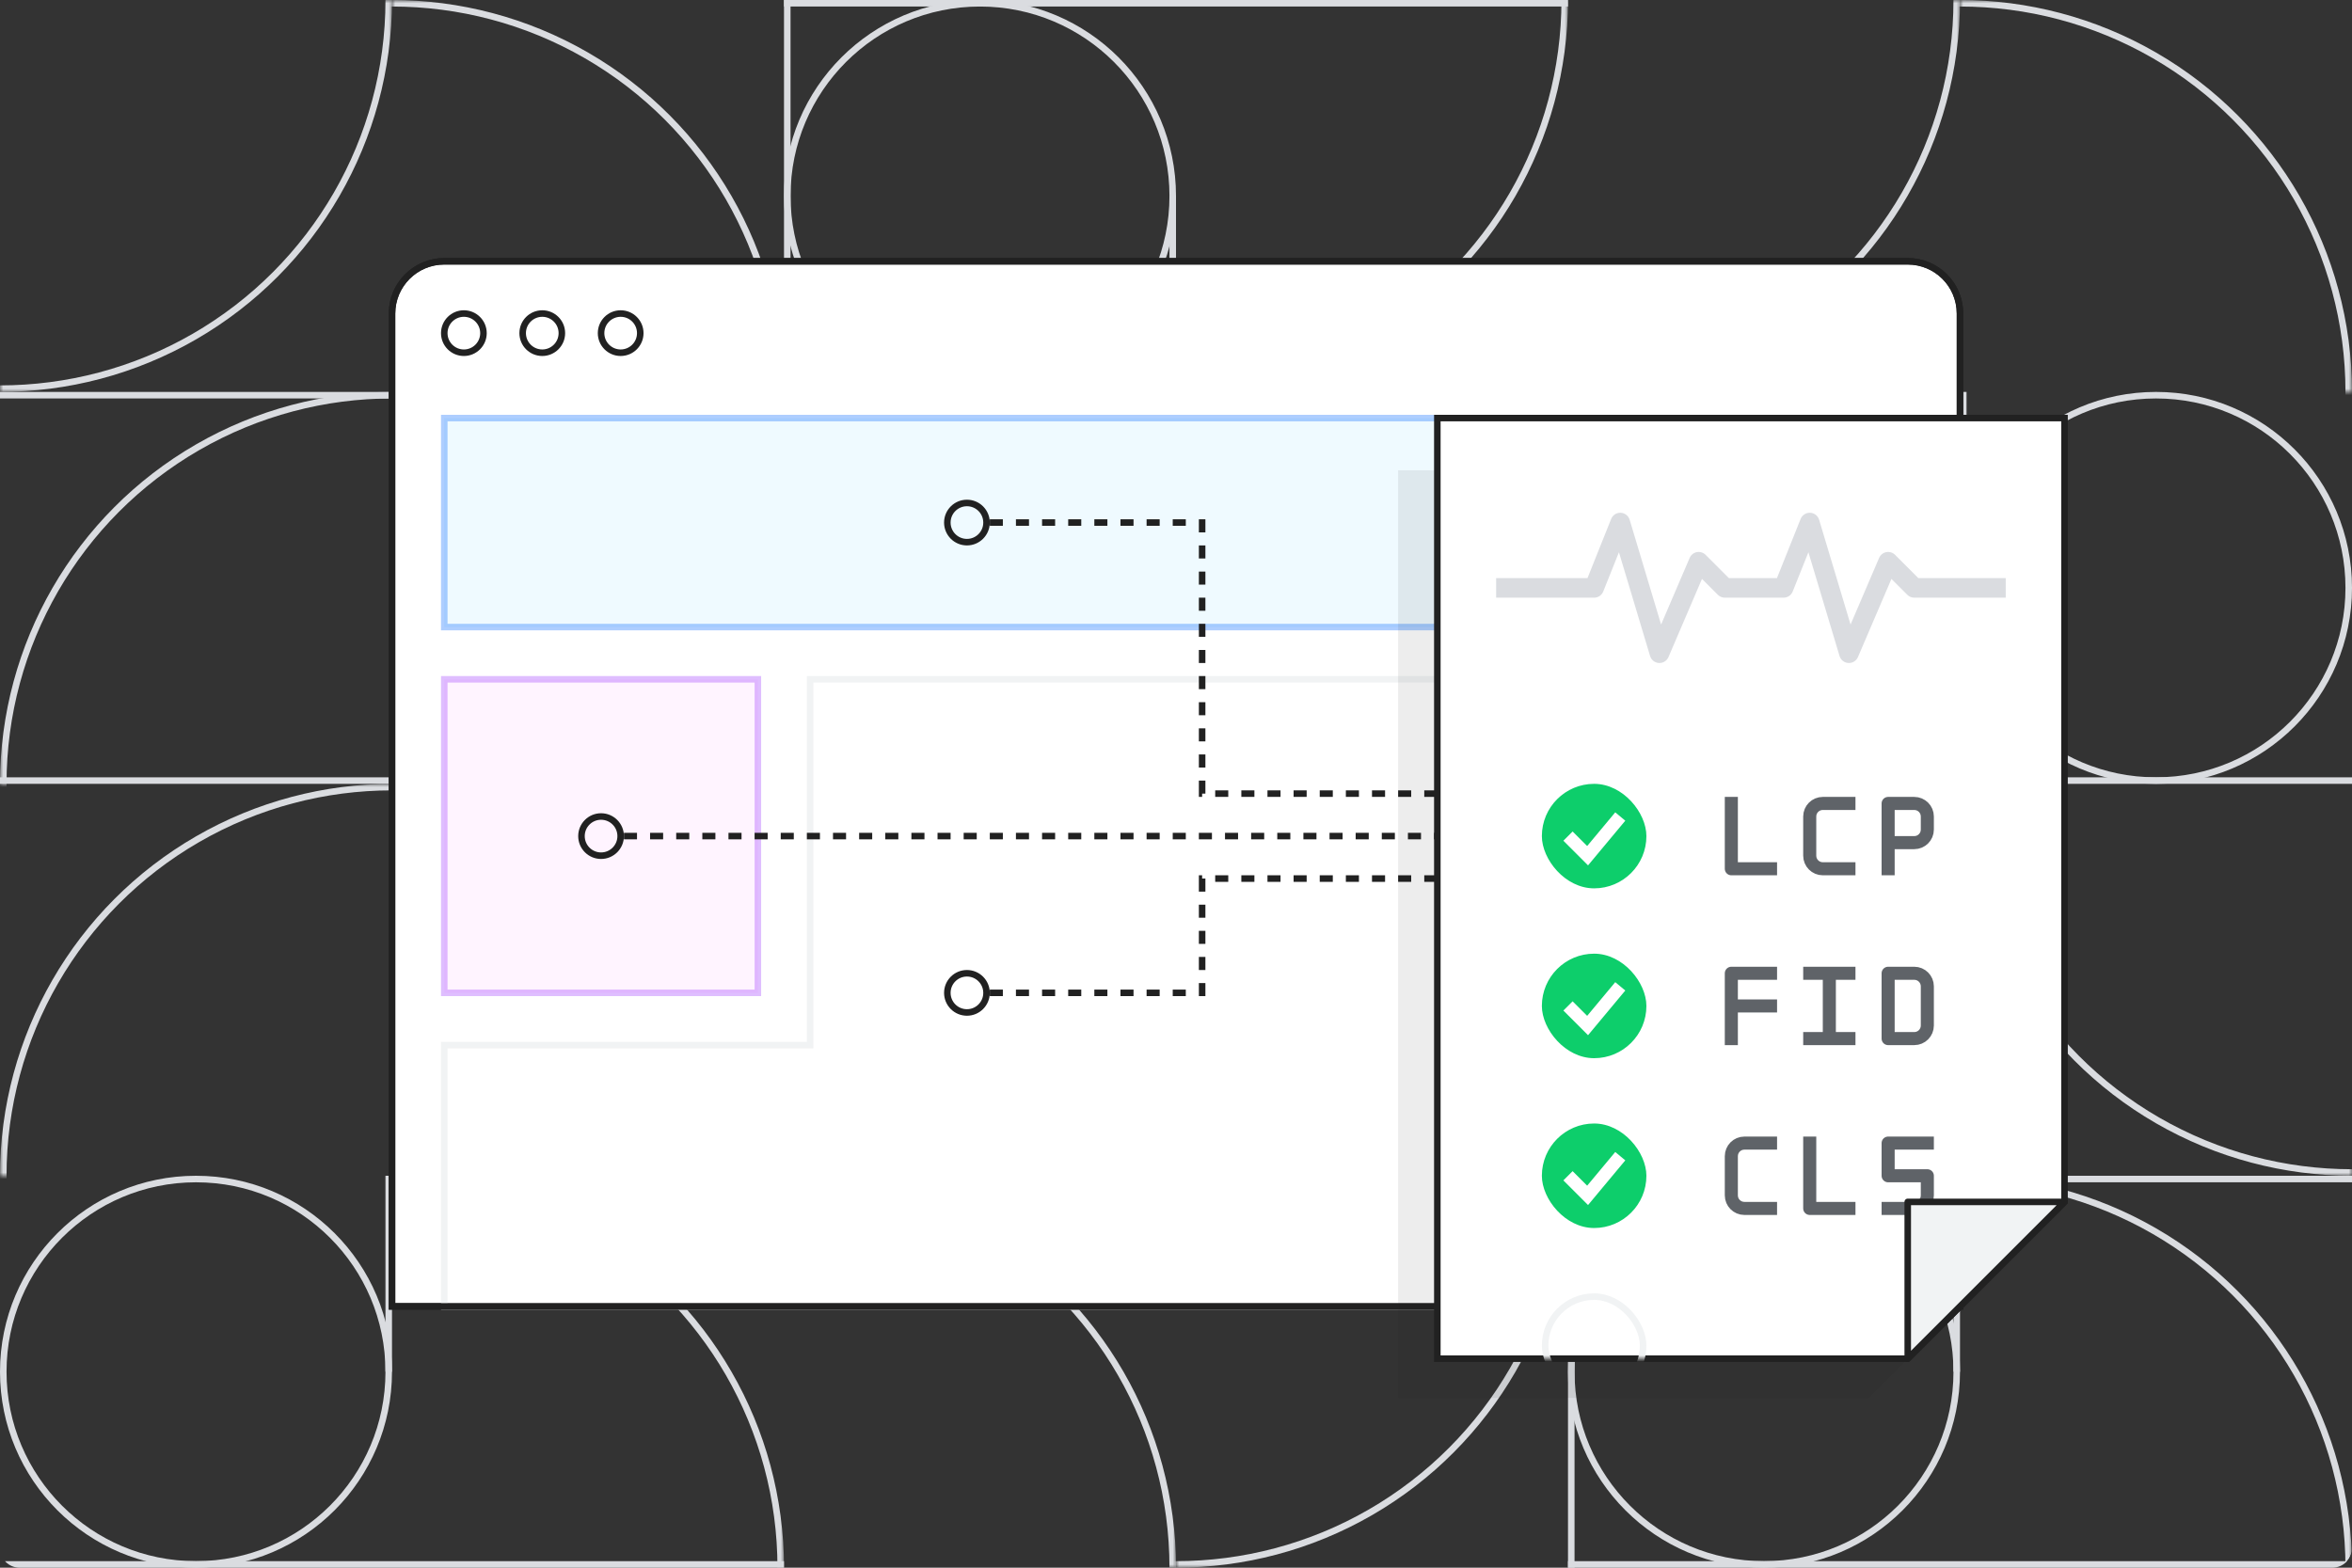 <svg width="360" height="240" viewBox="0 0 360 240" fill="none" xmlns="http://www.w3.org/2000/svg">
<rect x="0" y="0" width="360" height="240" fill="#333333" stroke="none"/>
<g clip-path="url(#clip0)">
<line x1="60.5" y1="60.5" x2="60.5" y2="89.5" stroke="#DADCE0" stroke-linecap="square"/>
<line x1="0.5" y1="60.5" x2="59.5" y2="60.5" stroke="#DADCE0" stroke-linecap="square"/>
<line x1="0.5" y1="119.5" x2="119.5" y2="119.5" stroke="#DADCE0" stroke-linecap="square"/>
<line x1="120.5" y1="0.5" x2="120.5" y2="59.5" stroke="#DADCE0" stroke-linecap="square"/>
<mask id="mask0" style="mask-type:alpha" maskUnits="userSpaceOnUse" x="0" y="0" width="60" height="60">
<rect width="60" height="60" fill="#C4C4C4"/>
</mask>
<g mask="url(#mask0)">
<circle r="59.5" stroke="#DADCE0"/>
</g>
<mask id="mask1" style="mask-type:alpha" maskUnits="userSpaceOnUse" x="60" y="0" width="60" height="60">
<rect x="60" width="60" height="60" fill="#C4C4C4"/>
</mask>
<g mask="url(#mask1)">
<circle cx="60" cy="60" r="59.5" stroke="#DADCE0"/>
</g>
<mask id="mask2" style="mask-type:alpha" maskUnits="userSpaceOnUse" x="0" y="60" width="60" height="60">
<rect y="60" width="60" height="60" fill="#C4C4C4"/>
</mask>
<g mask="url(#mask2)">
<circle cx="60" cy="120" r="59.5" stroke="#DADCE0"/>
</g>
<circle cx="90" cy="90" r="29.5" stroke="#DADCE0"/>
<line x1="179.5" y1="59.5" x2="179.5" y2="30.5" stroke="#DADCE0" stroke-linecap="square"/>
<line x1="239.5" y1="59.5" x2="180.5" y2="59.5" stroke="#DADCE0" stroke-linecap="square"/>
<line x1="239.5" y1="0.5" x2="120.5" y2="0.5" stroke="#DADCE0" stroke-linecap="square"/>
<line x1="119.5" y1="119.5" x2="119.5" y2="60.5" stroke="#DADCE0" stroke-linecap="square"/>
<mask id="mask3" style="mask-type:alpha" maskUnits="userSpaceOnUse" x="180" y="60" width="60" height="60">
<rect x="240" y="120" width="60" height="60" transform="rotate(-180 240 120)" fill="#C4C4C4"/>
</mask>
<g mask="url(#mask3)">
<circle cx="240" cy="120" r="59.5" transform="rotate(-180 240 120)" stroke="#DADCE0"/>
</g>
<mask id="mask4" style="mask-type:alpha" maskUnits="userSpaceOnUse" x="120" y="60" width="60" height="60">
<rect x="180" y="120" width="60" height="60" transform="rotate(-180 180 120)" fill="#C4C4C4"/>
</mask>
<g mask="url(#mask4)">
<circle cx="180" cy="60" r="59.5" transform="rotate(-180 180 60)" stroke="#DADCE0"/>
</g>
<mask id="mask5" style="mask-type:alpha" maskUnits="userSpaceOnUse" x="180" y="0" width="60" height="60">
<rect x="240" y="60" width="60" height="60" transform="rotate(-180 240 60)" fill="#C4C4C4"/>
</mask>
<g mask="url(#mask5)">
<circle cx="180" r="59.5" transform="rotate(-180 180 0)" stroke="#DADCE0"/>
</g>
<circle cx="150" cy="30" r="29.5" transform="rotate(-180 150 30)" stroke="#DADCE0"/>
<line x1="300.5" y1="60.5" x2="300.5" y2="89.5" stroke="#DADCE0" stroke-linecap="square"/>
<line x1="240.5" y1="60.5" x2="299.5" y2="60.5" stroke="#DADCE0" stroke-linecap="square"/>
<line x1="240.5" y1="119.5" x2="359.5" y2="119.5" stroke="#DADCE0" stroke-linecap="square"/>
<mask id="mask6" style="mask-type:alpha" maskUnits="userSpaceOnUse" x="240" y="0" width="60" height="60">
<rect x="240" width="60" height="60" fill="#C4C4C4"/>
</mask>
<g mask="url(#mask6)">
<circle cx="240" r="59.5" stroke="#DADCE0"/>
</g>
<mask id="mask7" style="mask-type:alpha" maskUnits="userSpaceOnUse" x="300" y="0" width="60" height="60">
<rect x="300" width="60" height="60" fill="#C4C4C4"/>
</mask>
<g mask="url(#mask7)">
<circle cx="300" cy="60" r="59.5" stroke="#DADCE0"/>
</g>
<mask id="mask8" style="mask-type:alpha" maskUnits="userSpaceOnUse" x="240" y="60" width="60" height="60">
<rect x="240" y="60" width="60" height="60" fill="#C4C4C4"/>
</mask>
<g mask="url(#mask8)">
<circle cx="300" cy="120" r="59.5" stroke="#DADCE0"/>
</g>
<circle cx="330" cy="90" r="29.5" stroke="#DADCE0"/>
<line x1="0.5" y1="-0.5" x2="29.5" y2="-0.5" transform="matrix(4.37114e-08 1 1 -4.37114e-08 60 180)" stroke="#DADCE0" stroke-linecap="square"/>
<line x1="0.5" y1="-0.5" x2="59.5" y2="-0.5" transform="matrix(-1 0 0 1 120 181)" stroke="#DADCE0" stroke-linecap="square"/>
<line x1="0.5" y1="-0.5" x2="119.5" y2="-0.5" transform="matrix(-1 0 0 1 120 240)" stroke="#DADCE0" stroke-linecap="square"/>
<mask id="mask9" style="mask-type:alpha" maskUnits="userSpaceOnUse" x="60" y="120" width="60" height="60">
<rect width="60" height="60" transform="matrix(-1 0 0 1 120 120)" fill="#C4C4C4"/>
</mask>
<g mask="url(#mask9)">
<circle r="59.5" transform="matrix(-1 0 0 1 120 120)" stroke="#DADCE0"/>
</g>
<mask id="mask10" style="mask-type:alpha" maskUnits="userSpaceOnUse" x="0" y="120" width="60" height="60">
<rect width="60" height="60" transform="matrix(-1 0 0 1 60 120)" fill="#C4C4C4"/>
</mask>
<g mask="url(#mask10)">
<circle r="59.5" transform="matrix(-1 0 0 1 60 180)" stroke="#DADCE0"/>
</g>
<mask id="mask11" style="mask-type:alpha" maskUnits="userSpaceOnUse" x="60" y="180" width="60" height="60">
<rect width="60" height="60" transform="matrix(-1 0 0 1 120 180)" fill="#C4C4C4"/>
</mask>
<g mask="url(#mask11)">
<circle r="59.5" transform="matrix(-1 0 0 1 60 240)" stroke="#DADCE0"/>
</g>
<circle r="29.5" transform="matrix(-1 0 0 1 30 210)" stroke="#DADCE0"/>
<line x1="0.5" y1="-0.5" x2="29.5" y2="-0.5" transform="matrix(-4.37114e-08 -1 -1 4.37114e-08 180 180)" stroke="#DADCE0" stroke-linecap="square"/>
<line x1="0.5" y1="-0.5" x2="59.5" y2="-0.5" transform="matrix(1 0 0 -1 120 179)" stroke="#DADCE0" stroke-linecap="square"/>
<line x1="0.5" y1="-0.5" x2="119.5" y2="-0.5" transform="matrix(1 0 0 -1 120 120)" stroke="#DADCE0" stroke-linecap="square"/>
<line x1="0.5" y1="-0.5" x2="59.5" y2="-0.5" transform="matrix(-4.37114e-08 -1 -1 4.37114e-08 240 240)" stroke="#DADCE0" stroke-linecap="square"/>
<mask id="mask12" style="mask-type:alpha" maskUnits="userSpaceOnUse" x="120" y="180" width="60" height="60">
<rect width="60" height="60" transform="matrix(1 0 0 -1 120 240)" fill="#C4C4C4"/>
</mask>
<g mask="url(#mask12)">
<circle r="59.5" transform="matrix(1 0 0 -1 120 240)" stroke="#DADCE0"/>
</g>
<mask id="mask13" style="mask-type:alpha" maskUnits="userSpaceOnUse" x="180" y="180" width="60" height="60">
<rect width="60" height="60" transform="matrix(1 0 0 -1 180 240)" fill="#C4C4C4"/>
</mask>
<g mask="url(#mask13)">
<circle r="59.5" transform="matrix(1 0 0 -1 180 180)" stroke="#DADCE0"/>
</g>
<mask id="mask14" style="mask-type:alpha" maskUnits="userSpaceOnUse" x="120" y="120" width="60" height="60">
<rect width="60" height="60" transform="matrix(1 0 0 -1 120 180)" fill="#C4C4C4"/>
</mask>
<g mask="url(#mask14)">
<circle r="59.5" transform="matrix(1 0 0 -1 180 120)" stroke="#DADCE0"/>
</g>
<circle r="29.5" transform="matrix(1 0 0 -1 210 150)" stroke="#DADCE0"/>
<line x1="0.5" y1="-0.5" x2="29.5" y2="-0.5" transform="matrix(4.37114e-08 1 1 -4.37114e-08 300 180)" stroke="#DADCE0" stroke-linecap="square"/>
<line x1="0.5" y1="-0.5" x2="59.5" y2="-0.5" transform="matrix(-1 0 0 1 360 181)" stroke="#DADCE0" stroke-linecap="square"/>
<line x1="0.5" y1="-0.5" x2="119.5" y2="-0.5" transform="matrix(-1 0 0 1 360 240)" stroke="#DADCE0" stroke-linecap="square"/>
<line x1="0.5" y1="-0.5" x2="59.5" y2="-0.5" transform="matrix(4.37114e-08 1 1 -4.37114e-08 240 120)" stroke="#DADCE0" stroke-linecap="square"/>
<mask id="mask15" style="mask-type:alpha" maskUnits="userSpaceOnUse" x="300" y="120" width="60" height="60">
<rect width="60" height="60" transform="matrix(-1 0 0 1 360 120)" fill="#C4C4C4"/>
</mask>
<g mask="url(#mask15)">
<circle r="59.5" transform="matrix(-1 0 0 1 360 120)" stroke="#DADCE0"/>
</g>
<mask id="mask16" style="mask-type:alpha" maskUnits="userSpaceOnUse" x="240" y="120" width="60" height="60">
<rect width="60" height="60" transform="matrix(-1 0 0 1 300 120)" fill="#C4C4C4"/>
</mask>
<g mask="url(#mask16)">
<circle r="59.5" transform="matrix(-1 0 0 1 300 180)" stroke="#DADCE0"/>
</g>
<mask id="mask17" style="mask-type:alpha" maskUnits="userSpaceOnUse" x="300" y="180" width="60" height="60">
<rect width="60" height="60" transform="matrix(-1 0 0 1 360 180)" fill="#C4C4C4"/>
</mask>
<g mask="url(#mask17)">
<circle r="59.5" transform="matrix(-1 0 0 1 300 240)" stroke="#DADCE0"/>
</g>
<circle r="29.5" transform="matrix(-1 0 0 1 270 210)" stroke="#DADCE0"/>
<path d="M60 48C60 43.582 63.582 40 68 40H292C296.418 40 300 43.582 300 48V200H60V48Z" fill="white" stroke="#212121"/>
<path d="M124 104V103.5H123.5V104H124ZM228 104H228.5V103.5H228V104ZM124 160V160.5H124.5V160H124ZM68 160V159.5H67.5V160H68ZM68 200H67.5V200.5H68V200ZM228 200V200.5H228.5V200H228ZM124 104.5H228V103.5H124V104.5ZM123.5 104V160H124.5V104H123.5ZM124 159.5H68V160.5H124V159.5ZM68.5 200V160H67.5V200H68.5ZM228 199.5H68V200.5H228V199.5ZM227.5 104V200H228.5V104H227.5Z" fill="#F1F3F4"/>
<rect opacity="0.32" x="68" y="64" width="160" height="32" fill="#CCEEFF" stroke="#0066FF"/>
<rect opacity="0.32" x="68" y="104" width="48" height="48" fill="#FFDDFF" stroke="#9933FF"/>
<rect opacity="0.32" x="236" y="64" width="56" height="56" fill="#FFDDEE" stroke="#FF3399"/>
<rect x="236.5" y="128.5" width="55" height="55" stroke="#FF66CC"/>
<path fill-rule="evenodd" clip-rule="evenodd" d="M74 51C74 52.657 72.657 54 71 54C69.343 54 68 52.657 68 51C68 49.343 69.343 48 71 48C72.657 48 74 49.343 74 51ZM86 51C86 52.657 84.657 54 83 54C81.343 54 80 52.657 80 51C80 49.343 81.343 48 83 48C84.657 48 86 49.343 86 51ZM95 54C96.657 54 98 52.657 98 51C98 49.343 96.657 48 95 48C93.343 48 92 49.343 92 51C92 52.657 93.343 54 95 54Z" fill="white"/>
<path d="M71 54.5C72.933 54.5 74.5 52.933 74.5 51H73.5C73.5 52.381 72.381 53.5 71 53.5V54.5ZM67.5 51C67.5 52.933 69.067 54.5 71 54.5V53.5C69.619 53.5 68.5 52.381 68.5 51H67.5ZM71 47.5C69.067 47.5 67.5 49.067 67.5 51H68.5C68.5 49.619 69.619 48.5 71 48.5V47.5ZM74.5 51C74.5 49.067 72.933 47.5 71 47.5V48.5C72.381 48.5 73.5 49.619 73.5 51H74.5ZM83 54.5C84.933 54.5 86.5 52.933 86.5 51H85.5C85.5 52.381 84.381 53.5 83 53.5V54.5ZM79.5 51C79.5 52.933 81.067 54.5 83 54.5V53.5C81.619 53.5 80.5 52.381 80.5 51H79.5ZM83 47.5C81.067 47.5 79.5 49.067 79.5 51H80.5C80.5 49.619 81.619 48.5 83 48.5V47.5ZM86.5 51C86.5 49.067 84.933 47.5 83 47.5V48.5C84.381 48.5 85.5 49.619 85.5 51H86.5ZM97.5 51C97.5 52.381 96.381 53.5 95 53.5V54.5C96.933 54.5 98.5 52.933 98.5 51H97.5ZM95 48.5C96.381 48.5 97.5 49.619 97.5 51H98.5C98.5 49.067 96.933 47.5 95 47.5V48.5ZM92.5 51C92.5 49.619 93.619 48.5 95 48.5V47.5C93.067 47.5 91.5 49.067 91.5 51H92.5ZM95 53.5C93.619 53.5 92.5 52.381 92.5 51H91.5C91.5 52.933 93.067 54.5 95 54.5V53.5Z" fill="#212121"/>
<path d="M60 48C60 43.582 63.582 40 68 40H292C296.418 40 300 43.582 300 48V200H60V48Z" stroke="#212121"/>
<circle cx="148" cy="80" r="3" stroke="#212121"/>
<circle cx="92" cy="128" r="3" stroke="#212121"/>
<circle cx="148" cy="152" r="3" stroke="#212121"/>
<path d="M95.5 128H220M220 121.5H184V80H151.5M220 134.5H184V152H151.5" stroke="#212121" stroke-dasharray="2 2"/>
<path opacity="0.08" d="M214 72H310V190L286 214H262H214V72Z" fill="#212121"/>
<path d="M316 64H220V208H268H292L316 184V64Z" fill="white" stroke="#212121"/>
<mask id="mask18" style="mask-type:alpha" maskUnits="userSpaceOnUse" x="220" y="64" width="96" height="144">
<path d="M316 64H220V208H268H292L316 184V64Z" fill="white"/>
</mask>
<g mask="url(#mask18)">
<path fill-rule="evenodd" clip-rule="evenodd" d="M248.067 78.501C248.704 78.53 249.253 78.958 249.437 79.569L254.249 95.611L258.621 85.409C258.817 84.952 259.228 84.621 259.716 84.527C260.205 84.433 260.709 84.587 261.061 84.939L264.621 88.5H271.984L275.607 79.443C275.844 78.851 276.43 78.473 277.067 78.501C277.704 78.53 278.253 78.958 278.437 79.569L283.249 95.611L287.621 85.409C287.817 84.952 288.228 84.621 288.716 84.527C289.205 84.433 289.709 84.587 290.061 84.939L293.621 88.5H307V91.5H293C292.602 91.5 292.221 91.342 291.939 91.061L289.506 88.627L284.379 100.591C284.13 101.171 283.545 101.533 282.915 101.498C282.285 101.462 281.745 101.035 281.563 100.431L276.797 84.545L274.393 90.557C274.165 91.127 273.613 91.5 273 91.5H264C263.602 91.5 263.221 91.342 262.939 91.061L260.506 88.627L255.379 100.591C255.13 101.171 254.545 101.533 253.915 101.498C253.285 101.462 252.745 101.035 252.563 100.431L247.797 84.545L245.393 90.557C245.165 91.127 244.613 91.5 244 91.5H229V88.5H242.984L246.607 79.443C246.844 78.851 247.43 78.473 248.067 78.501Z" fill="#DADCE0"/>
<rect x="236" y="120" width="16" height="16" rx="8" fill="#0DCE6B"/>
<path d="M240 128L243 131L248 125" stroke="white" stroke-width="2"/>
<path d="M265 122V133H272M284 123H279C277.895 123 277 123.895 277 125V131C277 132.105 277.895 133 279 133H284M289 129V123H293C294.105 123 295 123.895 295 125V127C295 128.105 294.105 129 293 129H289ZM289 129V134" stroke="#5F6368" stroke-width="2" stroke-linejoin="round"/>
<rect x="236" y="146" width="16" height="16" rx="8" fill="#0DCE6B"/>
<path d="M240 154L243 157L248 151" stroke="white" stroke-width="2"/>
<path d="M265 160V154M276 149H280M284 149H280M276 159H280M284 159H280M272 149H265V154M265 154H272M280 149V159M289 149H293C294.105 149 295 149.895 295 151V157C295 158.105 294.105 159 293 159H289V149Z" stroke="#5F6368" stroke-width="2" stroke-linejoin="round"/>
<rect x="236" y="172" width="16" height="16" rx="8" fill="#0DCE6B"/>
<rect x="236.5" y="198.5" width="15" height="15" rx="7.5" stroke="#F1F3F4"/>
<path d="M240 180L243 183L248 177" stroke="white" stroke-width="2"/>
<path d="M277 174V185H280H284M296 175H289V180H295V183C295 184.105 294.105 185 293 185H288M272 175H267C265.895 175 265 175.895 265 177V180V183C265 184.105 265.895 185 267 185H272" stroke="#5F6368" stroke-width="2" stroke-linejoin="round"/>
</g>
<path d="M316 184L292 208V184H316Z" fill="#F1F3F4" stroke="#212121" stroke-linejoin="round"/>
</g>
<defs>
<clipPath id="clip0">
<path d="M0 3C0 1.343 1.343 0 3 0H357C358.657 0 360 1.343 360 3V237C360 238.657 358.657 240 357 240H3C1.343 240 0 238.657 0 237V3Z" fill="white"/>
</clipPath>
</defs>
</svg>
